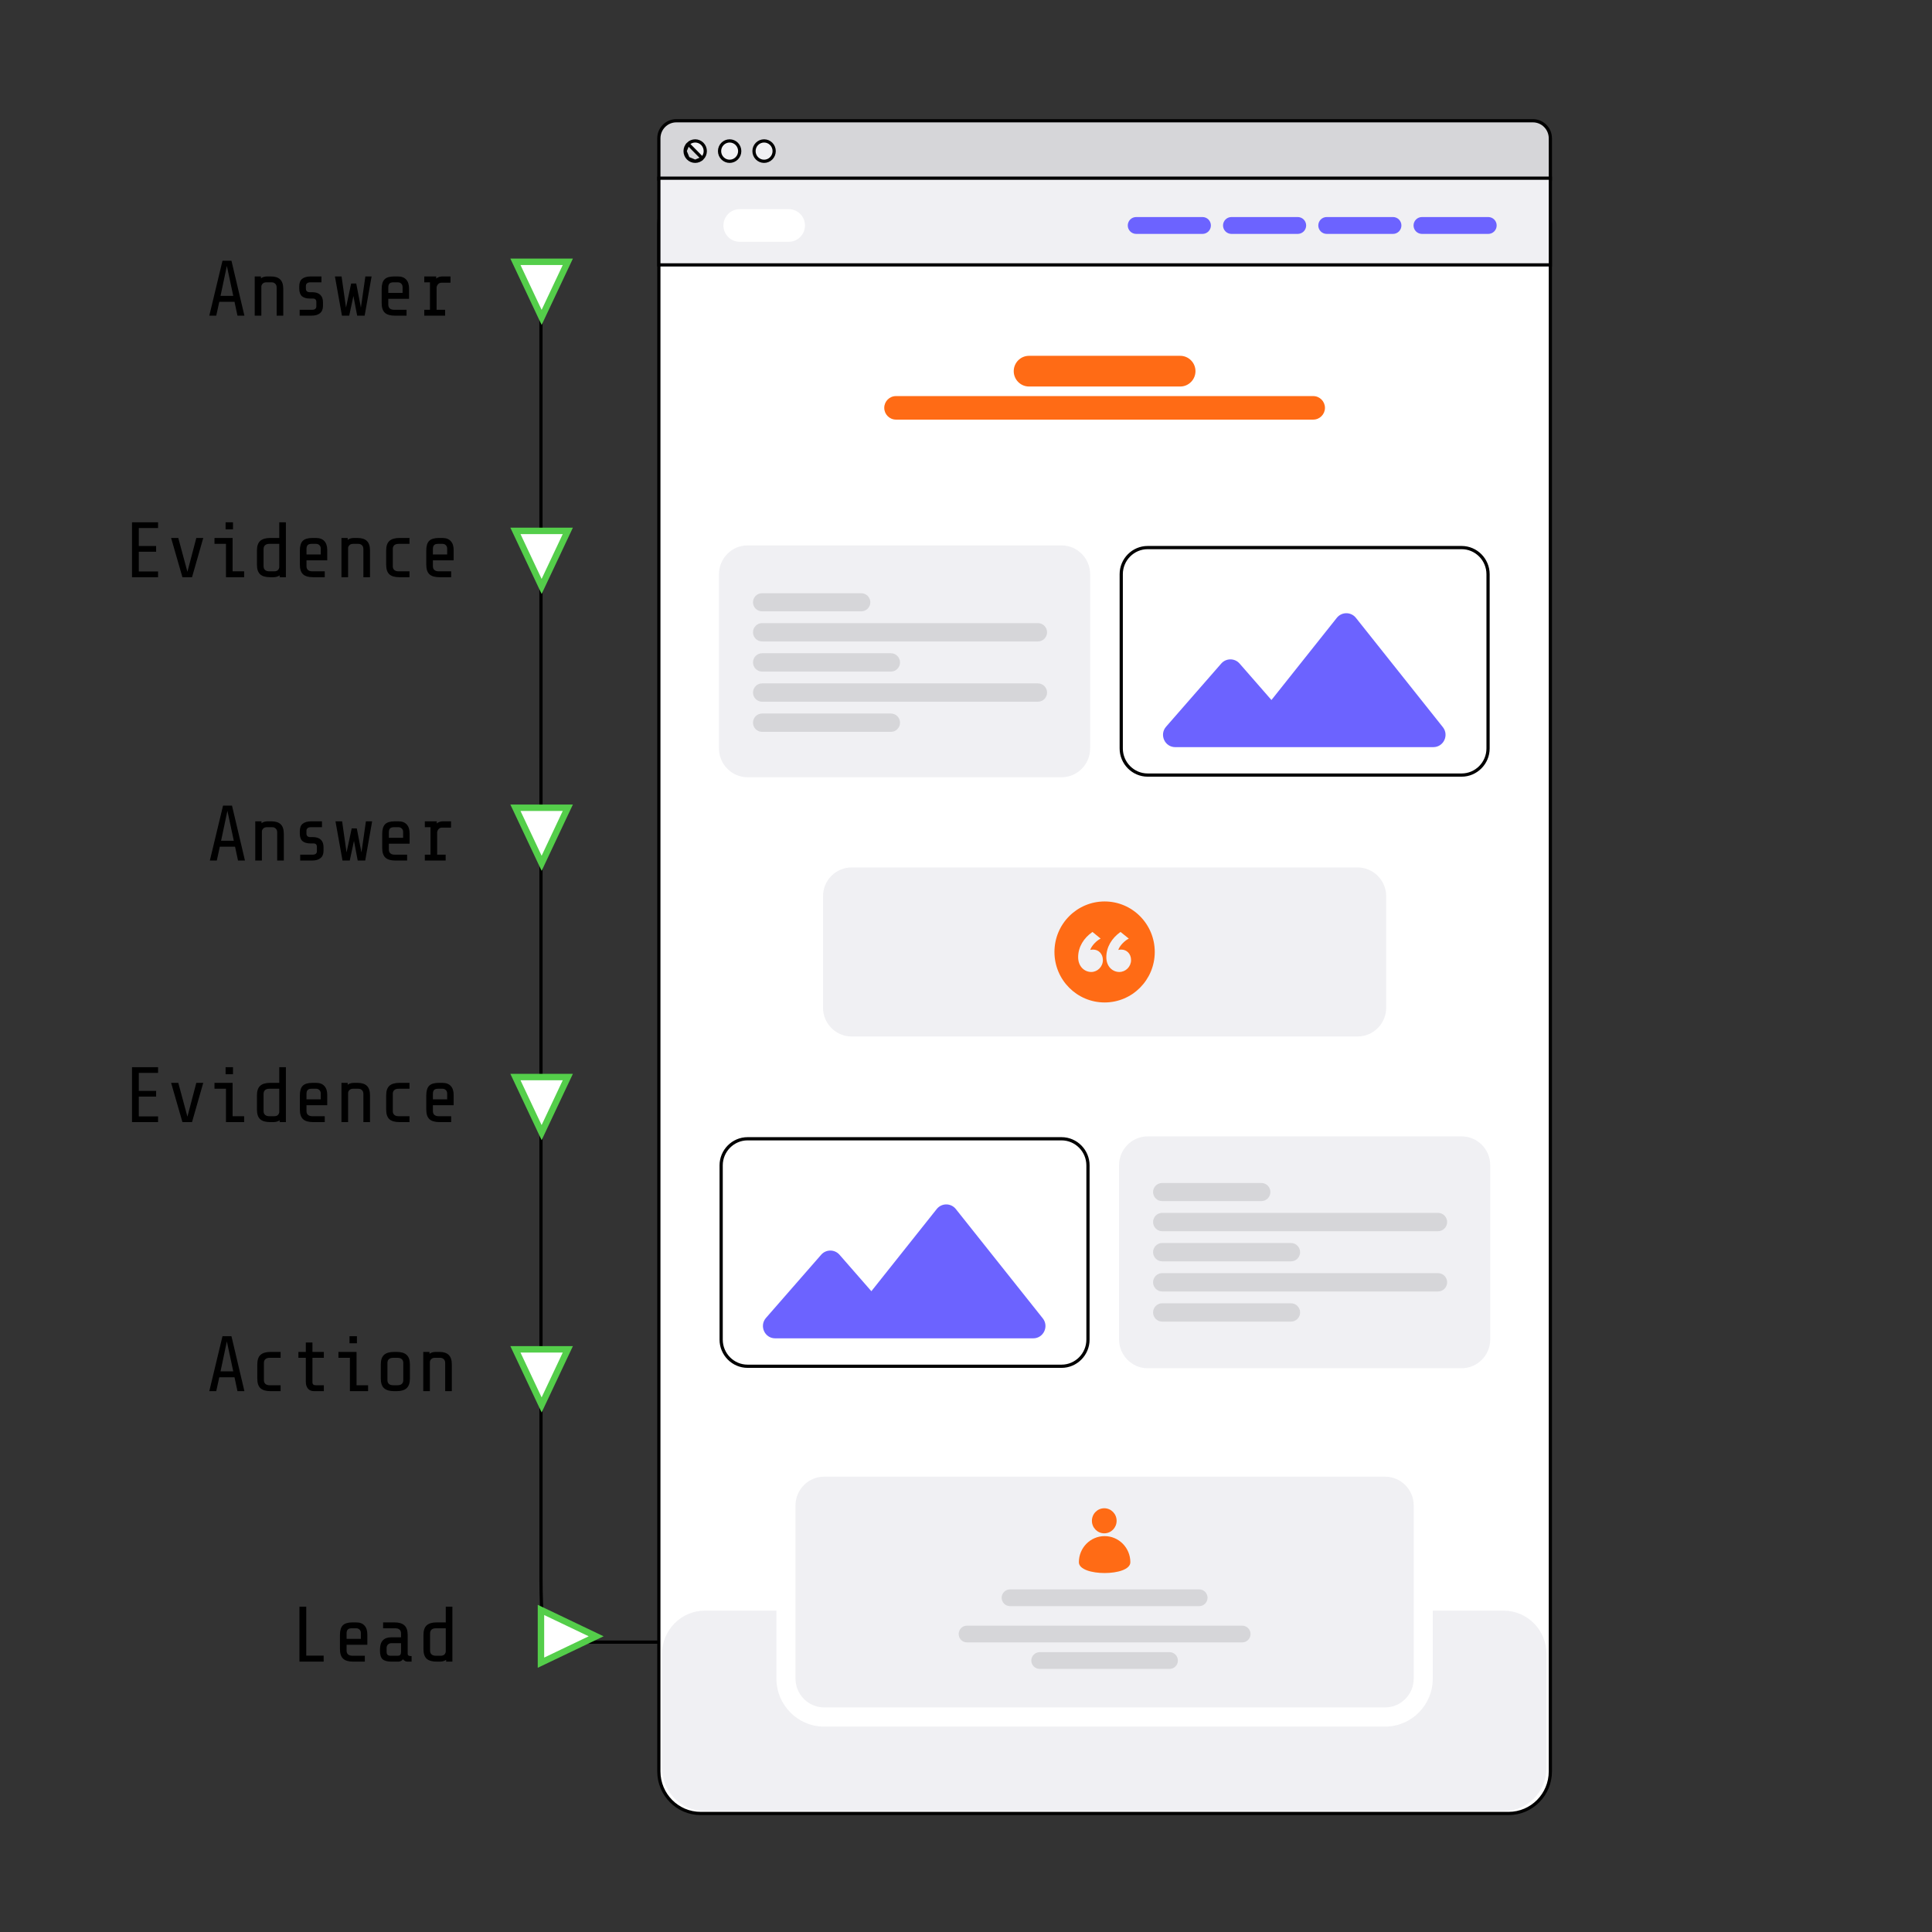 <svg width="600" height="600" viewBox="0 0 600 600" fill="none" xmlns="http://www.w3.org/2000/svg">
<rect x="0" y="0" width="600" height="600" fill="#333333" stroke="none"/>
<path d="M168 89.977L168.01 490.363C168.01 501.196 168.806 509.977 169.788 509.977H206" stroke="black" stroke-miterlimit="10"/>
<path d="M168 508.168V499.977L176.73 504.147L185.143 508.168L176.73 512.187L168 516.36V508.168Z" fill="white" stroke="#54CE4A" stroke-width="2"/>
<path d="M211.288 510.063V501.871L220.019 506.042L228.432 510.063L220.019 514.082L211.288 518.254V510.063Z" fill="white" stroke="#54CE4A" stroke-width="2"/>
<path d="M168.206 419.055H176.341L172.197 427.847L168.206 436.316L164.214 427.847L160.071 419.055H168.206Z" fill="white" stroke="#54CE4A" stroke-width="2"/>
<path d="M168.204 334.487H176.339L172.196 343.28L168.204 351.748L164.214 343.28L160.071 334.487H168.204Z" fill="white" stroke="#54CE4A" stroke-width="2"/>
<path d="M168.206 250.85H176.341L172.197 259.642L168.206 268.11L164.214 259.642L160.071 250.85H168.206Z" fill="white" stroke="#54CE4A" stroke-width="2"/>
<path d="M168.204 164.871H176.339L172.196 173.664L168.204 182.131L164.214 173.664L160.071 164.871H168.204Z" fill="white" stroke="#54CE4A" stroke-width="2"/>
<path d="M168.206 81.31H176.341L172.197 90.102L168.206 98.57L164.214 90.102L160.071 81.31H168.206Z" fill="white" stroke="#54CE4A" stroke-width="2"/>
<path d="M481.479 550.119C481.479 557.341 475.671 563.188 468.518 563.188H217.575C210.42 563.188 204.613 557.341 204.613 550.119V69.672C204.613 62.45 210.42 56.602 217.575 56.602H468.518C475.671 56.602 481.479 62.45 481.479 69.672V550.119Z" fill="white" stroke="black"/>
<path d="M481.479 55.602H204.613V42.972C204.613 39.946 207.042 37.5 210.03 37.5H476.062C479.05 37.5 481.479 39.946 481.479 42.972V55.602Z" fill="#D6D6D9" stroke="black"/>
<path d="M218.11 49.167C218.698 48.574 219.029 47.768 219.029 46.927C219.029 46.086 218.698 45.28 218.11 44.686C217.523 44.093 216.725 43.761 215.897 43.761C215.067 43.761 214.271 44.093 213.684 44.686L218.11 49.167ZM218.11 49.167C217.523 49.76 216.725 50.093 215.897 50.093M218.11 49.167L215.897 50.093M215.897 50.093C215.067 50.093 214.271 49.761 213.684 49.167M215.897 50.093L213.684 49.167M213.684 49.167C213.096 48.574 212.764 47.768 212.764 46.927M213.684 49.167L212.764 46.927M212.764 46.927C212.764 46.086 213.096 45.28 213.684 44.686L212.764 46.927ZM229.727 46.927C229.727 47.768 229.396 48.574 228.808 49.167C228.22 49.761 227.425 50.093 226.595 50.093C225.765 50.093 224.969 49.761 224.382 49.167C223.794 48.574 223.463 47.768 223.463 46.927C223.463 46.086 223.794 45.28 224.382 44.686C224.969 44.093 225.765 43.761 226.595 43.761C227.425 43.761 228.22 44.093 228.808 44.686C229.396 45.28 229.727 46.086 229.727 46.927ZM240.425 46.927C240.425 47.768 240.094 48.574 239.506 49.167C238.918 49.761 238.123 50.093 237.293 50.093C236.463 50.093 235.667 49.761 235.08 49.167C234.492 48.574 234.161 47.768 234.161 46.927C234.161 46.086 234.492 45.28 235.08 44.686C235.667 44.093 236.463 43.761 237.293 43.761C238.123 43.761 238.918 44.093 239.506 44.686C240.094 45.28 240.425 46.086 240.425 46.927Z" fill="#F0F0F3" stroke="black"/>
<path d="M204.613 82.265V55.336H481.479V82.265H204.613Z" fill="#F0F0F3" stroke="black"/>
<path d="M244.965 75.09H229.702C226.933 75.09 224.667 72.81 224.667 70.022C224.667 67.234 226.933 64.952 229.702 64.952H244.965C247.734 64.952 250 67.234 250 70.022C250 72.81 247.734 75.09 244.965 75.09Z" fill="white"/>
<path d="M373.457 72.639H352.838C352.148 72.637 351.489 72.361 351.001 71.87C350.514 71.38 350.24 70.715 350.237 70.022C350.24 69.328 350.514 68.663 351.001 68.173C351.489 67.682 352.148 67.406 352.838 67.404H373.457C374.145 67.406 374.806 67.682 375.293 68.173C375.78 68.663 376.055 69.328 376.056 70.022C376.055 70.715 375.78 71.38 375.293 71.871C374.806 72.361 374.145 72.637 373.457 72.639ZM403.04 72.639H382.421C381.732 72.637 381.072 72.361 380.585 71.87C380.097 71.38 379.823 70.715 379.82 70.022C379.823 69.328 380.097 68.663 380.585 68.173C381.072 67.682 381.732 67.406 382.421 67.404H403.04C403.728 67.406 404.389 67.682 404.876 68.173C405.362 68.663 405.637 69.328 405.64 70.022C405.637 70.715 405.362 71.38 404.876 71.871C404.389 72.361 403.728 72.637 403.04 72.639ZM432.624 72.639H412.004C411.315 72.637 410.655 72.361 410.168 71.87C409.681 71.38 409.406 70.715 409.405 70.022C409.406 69.328 409.681 68.663 410.168 68.173C410.655 67.682 411.315 67.406 412.004 67.404H432.624C433.313 67.406 433.972 67.682 434.46 68.173C434.947 68.663 435.22 69.328 435.223 70.022C435.22 70.715 434.947 71.38 434.46 71.871C433.972 72.361 433.313 72.637 432.624 72.639ZM462.207 72.639H441.588C440.898 72.637 440.237 72.361 439.751 71.87C439.264 71.38 438.99 70.715 438.987 70.022C438.99 69.328 439.264 68.663 439.751 68.173C440.237 67.682 440.898 67.406 441.588 67.404H462.207C462.895 67.406 463.556 67.682 464.042 68.173C464.529 68.663 464.804 69.328 464.805 70.022C464.804 70.715 464.529 71.38 464.042 71.871C463.556 72.361 462.895 72.637 462.207 72.639Z" fill="#6C63FF"/>
<path d="M366.532 120.036H319.558C316.954 120.036 314.823 117.891 314.823 115.269C314.823 112.647 316.954 110.502 319.558 110.502H366.532C369.137 110.502 371.266 112.647 371.266 115.269C371.266 117.891 369.137 120.036 366.532 120.036ZM407.85 130.313H278.24C276.245 130.313 274.612 128.67 274.612 126.661C274.612 124.652 276.245 123.008 278.24 123.008H407.85C409.845 123.008 411.478 124.652 411.478 126.661C411.478 128.67 409.845 130.313 407.85 130.313Z" fill="#FF6B15"/>
<path d="M329.677 241.38H232.162C227.281 241.38 223.287 237.359 223.287 232.444V178.316C223.287 173.4 227.281 169.378 232.162 169.378H329.677C334.558 169.378 338.553 173.4 338.553 178.316V232.444C338.553 237.359 334.558 241.38 329.677 241.38Z" fill="#F0F0F3"/>
<path d="M276.683 227.285H236.677C235.927 227.282 235.209 226.982 234.68 226.448C234.149 225.915 233.85 225.192 233.848 224.437C233.85 223.683 234.149 222.96 234.68 222.425C235.209 221.892 235.927 221.591 236.677 221.588H276.683C277.432 221.591 278.15 221.892 278.68 222.425C279.211 222.958 279.51 223.683 279.511 224.437C279.51 225.192 279.211 225.915 278.68 226.448C278.15 226.982 277.432 227.282 276.683 227.285ZM322.346 217.926H236.677C235.927 217.924 235.209 217.623 234.678 217.09C234.149 216.555 233.85 215.832 233.848 215.078C233.85 214.323 234.149 213.6 234.68 213.066C235.209 212.533 235.927 212.233 236.677 212.23H322.346C323.094 212.233 323.813 212.533 324.342 213.066C324.873 213.6 325.172 214.323 325.174 215.078C325.172 215.832 324.873 216.555 324.344 217.09C323.813 217.623 323.094 217.924 322.346 217.926ZM276.683 208.567H236.677C235.927 208.565 235.209 208.263 234.68 207.73C234.149 207.197 233.85 206.474 233.848 205.718C233.85 204.964 234.149 204.241 234.68 203.708C235.209 203.175 235.927 202.873 236.677 202.871H276.683C277.432 202.873 278.15 203.173 278.68 203.708C279.211 204.241 279.51 204.964 279.511 205.718C279.51 206.474 279.211 207.197 278.68 207.73C278.15 208.263 277.432 208.565 276.683 208.567ZM322.346 199.208H236.677C235.927 199.206 235.209 198.905 234.68 198.372C234.149 197.838 233.85 197.115 233.848 196.36C233.85 195.606 234.149 194.883 234.68 194.35C235.209 193.815 235.927 193.514 236.677 193.513H322.346C323.094 193.514 323.813 193.815 324.342 194.35C324.873 194.883 325.172 195.606 325.174 196.36C325.172 197.115 324.873 197.838 324.342 198.372C323.813 198.905 323.094 199.206 322.346 199.208ZM267.5 189.85H236.636C235.897 189.847 235.188 189.551 234.666 189.025C234.144 188.499 233.85 187.787 233.848 187.044C233.85 186.299 234.144 185.587 234.666 185.06C235.188 184.535 235.897 184.239 236.636 184.236H267.5C268.239 184.239 268.948 184.535 269.47 185.06C269.992 185.587 270.286 186.299 270.288 187.044C270.286 187.787 269.992 188.499 269.47 189.025C268.948 189.551 268.239 189.847 267.5 189.85Z" fill="#D6D6D9"/>
<path d="M453.927 240.703H356.411C351.901 240.703 348.209 236.986 348.209 232.444V178.316C348.209 173.774 351.903 170.055 356.411 170.055H453.927C458.436 170.055 462.128 173.774 462.128 178.316V232.444C462.128 236.986 458.436 240.703 453.927 240.703Z" stroke="black"/>
<path d="M379.267 206.072L362.135 225.684C359.978 228.153 361.719 232.032 364.986 232.032H399.25C402.515 232.032 404.257 228.153 402.101 225.684L384.968 206.072C383.456 204.342 380.779 204.342 379.267 206.072ZM415.16 191.873L388.156 225.819C386.166 228.321 387.935 232.03 391.119 232.03H445.126C448.311 232.03 450.08 228.321 448.089 225.819L421.086 191.873C419.566 189.963 416.68 189.963 415.16 191.873Z" fill="#6C63FF"/>
<path d="M421.62 321.889H264.47C259.589 321.889 255.595 317.867 255.595 312.953V278.326C255.595 273.412 259.589 269.39 264.47 269.39H421.62C426.501 269.39 430.495 273.412 430.495 278.326V312.953C430.495 317.867 426.501 321.889 421.62 321.889Z" fill="#F0F0F3"/>
<path d="M343.045 279.955C334.443 279.955 327.469 286.977 327.469 295.638C327.469 304.301 334.443 311.323 343.045 311.323C351.647 311.323 358.62 304.301 358.62 295.638C358.62 286.977 351.647 279.955 343.045 279.955ZM338.91 301.855C336.777 301.855 334.828 300.152 334.828 297.268C334.828 294.125 336.52 291.348 339.277 289.423L341.812 291.492C340.637 292.044 339.02 293.641 338.58 295.006C338.725 294.976 339.093 294.898 339.462 294.898C341.153 294.898 342.512 296.195 342.512 298.159C342.512 300.191 340.858 301.855 338.91 301.855ZM347.621 301.855C345.49 301.855 343.578 300.152 343.578 297.268C343.578 294.125 345.268 291.348 347.988 289.423L350.562 291.492C349.386 292.044 347.733 293.641 347.291 295.006C347.474 294.976 347.842 294.898 348.208 294.898C349.9 294.898 351.261 296.195 351.261 298.159C351.261 300.191 349.606 301.855 347.621 301.855Z" fill="#FF6B15"/>
<path d="M329.679 424.303H232.164C227.656 424.303 223.962 420.585 223.962 416.043V361.915C223.962 357.374 227.656 353.656 232.164 353.656H329.679C334.187 353.656 337.881 357.374 337.881 361.915V416.043C337.881 420.585 334.187 424.303 329.679 424.303Z" stroke="black"/>
<path d="M255.019 389.673L237.887 409.284C235.73 411.753 237.47 415.632 240.737 415.632H275.001C278.268 415.632 280.009 411.753 277.852 409.284L260.72 389.673C259.208 387.942 256.53 387.942 255.019 389.673ZM290.912 375.473L263.909 409.42C261.918 411.921 263.687 415.632 266.87 415.632H320.878C324.064 415.632 325.832 411.921 323.84 409.42L296.837 375.473C295.317 373.563 292.431 373.563 290.912 375.473Z" fill="#6C63FF"/>
<path d="M453.928 424.917H356.411C351.53 424.917 347.536 420.896 347.536 415.98V361.852C347.536 356.937 351.53 352.915 356.411 352.915H453.928C458.809 352.915 462.802 356.937 462.802 361.852V415.98C462.802 420.896 458.809 424.917 453.928 424.917Z" fill="#F0F0F3"/>
<path d="M391.751 373.005H360.885C360.146 373.003 359.439 372.707 358.917 372.18C358.395 371.655 358.1 370.942 358.097 370.198C358.1 369.455 358.395 368.742 358.917 368.217C359.439 367.69 360.146 367.393 360.885 367.392H391.751C392.489 367.393 393.197 367.69 393.719 368.217C394.24 368.742 394.535 369.455 394.537 370.198C394.535 370.942 394.24 371.655 393.719 372.18C393.197 372.706 392.489 373.002 391.751 373.005ZM446.595 382.364H360.925C360.176 382.362 359.458 382.061 358.928 381.528C358.397 380.993 358.1 380.27 358.097 379.516C358.1 378.761 358.399 378.038 358.928 377.505C359.458 376.971 360.177 376.671 360.925 376.668H446.595C447.344 376.671 448.063 376.971 448.593 377.505C449.122 378.038 449.421 378.761 449.424 379.516C449.421 380.27 449.122 380.993 448.593 381.528C448.063 382.061 447.344 382.362 446.595 382.364ZM400.932 391.723H360.925C360.176 391.72 359.458 391.42 358.928 390.885C358.399 390.352 358.1 389.629 358.097 388.875C358.1 388.119 358.399 387.396 358.928 386.863C359.458 386.33 360.176 386.029 360.925 386.026H400.932C401.682 386.029 402.399 386.33 402.93 386.863C403.459 387.396 403.758 388.119 403.76 388.875C403.758 389.629 403.46 390.352 402.93 390.886C402.399 391.42 401.682 391.72 400.932 391.723ZM446.595 401.081H360.925C360.176 401.079 359.458 400.778 358.928 400.245C358.397 399.711 358.1 398.988 358.097 398.233C358.1 397.479 358.399 396.756 358.928 396.221C359.458 395.688 360.177 395.387 360.925 395.386H446.595C447.344 395.387 448.063 395.688 448.593 396.221C449.122 396.756 449.421 397.479 449.424 398.233C449.421 398.988 449.122 399.711 448.593 400.245C448.063 400.778 447.344 401.079 446.595 401.081ZM400.932 410.44H360.925C360.176 410.437 359.458 410.136 358.928 409.603C358.399 409.07 358.1 408.347 358.097 407.591C358.1 406.837 358.399 406.115 358.928 405.581C359.458 405.048 360.176 404.746 360.925 404.745H400.932C401.682 404.746 402.399 405.048 402.93 405.581C403.459 406.115 403.758 406.837 403.76 407.591C403.758 408.347 403.46 409.07 402.93 409.603C402.399 410.136 401.682 410.437 400.932 410.44Z" fill="#D6D6D9"/>
<path d="M480.282 548.996C480.282 556.436 474.323 562.467 466.974 562.467H218.897C211.547 562.467 205.589 556.436 205.589 548.996V513.675C205.589 506.235 211.547 500.204 218.897 500.204H466.974C474.323 500.204 480.282 506.235 480.282 513.675V548.996Z" fill="#F0F0F3"/>
<path d="M255.922 533.228C249.397 533.228 244.089 527.883 244.089 521.314V467.535C244.089 460.967 249.397 455.622 255.922 455.622H430.169C436.694 455.622 442.002 460.967 442.002 467.535V521.314C442.002 527.883 436.694 533.228 430.169 533.228H255.922Z" fill="#F0F0F3"/>
<path d="M430.168 458.6C435.05 458.6 439.044 462.621 439.044 467.536V521.314C439.044 526.229 435.05 530.25 430.168 530.25H255.921C251.041 530.25 247.047 526.229 247.047 521.314V467.536C247.047 462.621 251.041 458.6 255.921 458.6H430.168ZM430.168 452.643H255.921C247.766 452.643 241.13 459.325 241.13 467.536V521.314C241.13 529.527 247.766 536.208 255.921 536.208H430.168C438.325 536.208 444.96 529.527 444.96 521.314V467.536C444.96 459.325 438.325 452.643 430.168 452.643Z" fill="white"/>
<path d="M363.225 518.296H322.867C322.181 518.294 321.526 518.019 321.043 517.532C320.559 517.044 320.286 516.385 320.285 515.696C320.286 515.007 320.559 514.346 321.043 513.859C321.526 513.371 322.181 513.097 322.867 513.095H363.225C363.91 513.097 364.565 513.371 365.049 513.859C365.533 514.346 365.805 515.007 365.808 515.696C365.805 516.385 365.533 517.044 365.049 517.532C364.565 518.019 363.91 518.294 363.225 518.296ZM385.788 510.062H300.302C299.618 510.06 298.963 509.785 298.479 509.298C297.995 508.811 297.723 508.15 297.72 507.461C297.723 506.773 297.995 506.113 298.479 505.625C298.963 505.138 299.618 504.863 300.302 504.862H385.788C386.472 504.863 387.127 505.138 387.612 505.625C388.095 506.113 388.368 506.772 388.37 507.461C388.368 508.15 388.095 508.811 387.612 509.298C387.127 509.785 386.472 510.06 385.788 510.062ZM372.436 498.8H313.656C312.972 498.798 312.317 498.524 311.832 498.036C311.349 497.549 311.076 496.89 311.074 496.201C311.076 495.512 311.349 494.851 311.832 494.364C312.317 493.876 312.972 493.601 313.656 493.6H372.436C373.12 493.601 373.776 493.876 374.259 494.364C374.744 494.851 375.016 495.512 375.017 496.201C375.016 496.89 374.744 497.549 374.259 498.036C373.776 498.524 373.12 498.798 372.436 498.8Z" fill="#D6D6D9"/>
<path d="M342.938 468.403C345.057 468.403 346.775 470.144 346.775 472.297C346.775 474.449 345.057 476.19 342.938 476.19C340.821 476.19 339.103 474.449 339.103 472.297C339.103 470.144 340.821 468.403 342.938 468.403ZM343.046 477.054C347.46 477.054 351.039 480.686 351.039 485.164C351.039 489.641 335.054 489.641 335.054 485.164C335.054 480.686 338.632 477.054 343.046 477.054Z" fill="#FF6B15"/>
<path d="M68.102 93.721L67.157 98.034H65L69.095 80.977H71.882L75.904 98.034H73.747L72.827 93.721H68.102ZM72.439 91.893L70.452 82.585L68.489 91.893H72.439ZM81.042 85.85V86.435C81.543 86.045 82.189 85.85 82.981 85.85H84.095C85.404 85.85 86.373 86.159 87.003 86.776C87.649 87.393 87.972 88.384 87.972 89.749V98.034H85.913V89.261C85.913 88.774 85.767 88.392 85.477 88.116C85.202 87.824 84.822 87.678 84.338 87.678H82.738C82.205 87.678 81.81 87.824 81.551 88.116C81.293 88.392 81.163 88.693 81.163 89.018V98.034H79.104V85.85H81.042ZM100.306 94.988C100.306 96.011 99.991 96.775 99.361 97.278C98.747 97.782 97.85 98.034 96.671 98.034H93.061V96.206H96.913C97.35 96.206 97.681 96.117 97.907 95.938C98.133 95.743 98.246 95.467 98.246 95.11V93.818C98.246 93.087 97.899 92.722 97.204 92.722H96.308C95.177 92.722 94.329 92.478 93.763 91.991C93.214 91.487 92.94 90.699 92.94 89.627V88.92C92.94 87.832 93.247 87.052 93.86 86.581C94.474 86.094 95.379 85.85 96.574 85.85H99.821V87.678H96.332C95.928 87.678 95.605 87.775 95.363 87.97C95.121 88.149 94.999 88.417 94.999 88.774V89.651C94.999 90.025 95.104 90.301 95.314 90.48C95.54 90.659 95.823 90.748 96.162 90.748H96.986C98.069 90.748 98.892 91.016 99.458 91.552C100.023 92.072 100.306 92.852 100.306 93.891V94.988ZM109.757 91.918L108.449 98.034H106.195L104.015 85.85H106.074L107.455 95.524L109.055 88.043H110.63L112.083 95.524L113.465 85.85H115.403L113.247 98.034H110.92L109.757 91.918ZM122.65 98.034C121.228 98.034 120.186 97.733 119.524 97.132C118.861 96.515 118.53 95.516 118.53 94.135V89.749C118.53 88.352 118.829 87.353 119.427 86.752C120.025 86.151 121.018 85.85 122.407 85.85H123.546C124.693 85.85 125.557 86.175 126.139 86.825C126.737 87.458 127.035 88.392 127.035 89.627V92.795H120.59V94.622C120.59 95.126 120.743 95.516 121.05 95.792C121.357 96.068 121.81 96.206 122.407 96.206H126.26V98.034H122.65ZM125.024 89.14C125.024 88.717 124.887 88.368 124.612 88.092C124.338 87.816 123.99 87.678 123.57 87.678H122.165C121.583 87.678 121.171 87.816 120.929 88.092C120.703 88.352 120.59 88.742 120.59 89.261V90.967H125.024V89.14ZM133.531 96.206V87.678H131.762V85.85H135.469V86.508C136.002 86.069 136.648 85.85 137.408 85.85H139.903V87.799H137.165C136.648 87.799 136.261 87.97 136.002 88.311C135.744 88.636 135.606 88.969 135.59 89.31V96.206H138.231V98.034H131.762V96.206H133.531Z" fill="black"/>
<path d="M68.272 262.938L67.328 267.251H65.171L69.266 250.194H72.052L76.075 267.251H73.918L72.998 262.938H68.272ZM72.61 261.111L70.623 251.803L68.66 261.111H72.61ZM81.213 255.068V255.653C81.714 255.263 82.36 255.068 83.152 255.068H84.266C85.575 255.068 86.544 255.376 87.174 255.994C87.82 256.611 88.143 257.602 88.143 258.967V267.251H86.084V258.479C86.084 257.992 85.938 257.61 85.647 257.334C85.373 257.042 84.993 256.895 84.509 256.895H82.909C82.376 256.895 81.981 257.042 81.722 257.334C81.463 257.61 81.334 257.911 81.334 258.236V267.251H79.275V255.068H81.213ZM100.477 264.206C100.477 265.229 100.162 265.993 99.532 266.496C98.918 267 98.021 267.251 96.842 267.251H93.232V265.424H97.084C97.521 265.424 97.852 265.335 98.078 265.156C98.304 264.961 98.417 264.685 98.417 264.327V263.036C98.417 262.305 98.07 261.939 97.375 261.939H96.479C95.348 261.939 94.5 261.696 93.934 261.208C93.385 260.705 93.111 259.917 93.111 258.845V258.138C93.111 257.05 93.418 256.27 94.031 255.799C94.645 255.311 95.55 255.068 96.745 255.068H99.992V256.895H96.503C96.099 256.895 95.776 256.993 95.534 257.188C95.291 257.366 95.17 257.635 95.17 257.992V258.869C95.17 259.243 95.275 259.519 95.485 259.698C95.711 259.876 95.994 259.966 96.333 259.966H97.157C98.24 259.966 99.063 260.234 99.629 260.77C100.194 261.29 100.477 262.069 100.477 263.109V264.206ZM109.928 261.135L108.62 267.251H106.366L104.185 255.068H106.245L107.626 264.742L109.226 257.261H110.801L112.254 264.742L113.636 255.068H115.574L113.417 267.251H111.091L109.928 261.135ZM122.82 267.251C121.399 267.251 120.357 266.951 119.695 266.35C119.032 265.733 118.701 264.734 118.701 263.353V258.967C118.701 257.57 119 256.57 119.598 255.969C120.195 255.368 121.189 255.068 122.578 255.068H123.717C124.864 255.068 125.728 255.393 126.31 256.043C126.907 256.676 127.206 257.61 127.206 258.845V262.013H120.761V263.84C120.761 264.344 120.914 264.734 121.221 265.01C121.528 265.286 121.98 265.424 122.578 265.424H126.431V267.251H122.82ZM125.195 258.357C125.195 257.935 125.058 257.586 124.783 257.31C124.509 257.033 124.161 256.895 123.741 256.895H122.336C121.754 256.895 121.342 257.033 121.1 257.31C120.874 257.57 120.761 257.959 120.761 258.479V260.185H125.195V258.357ZM133.701 265.424V256.895H131.933V255.068H135.64V255.726C136.173 255.287 136.819 255.068 137.578 255.068H140.074V257.017H137.336C136.819 257.017 136.432 257.188 136.173 257.529C135.915 257.854 135.777 258.187 135.761 258.528V265.424H138.402V267.251H131.933V265.424H133.701Z" fill="black"/>
<path d="M95.108 498.977V514.182H100.512V516.034H93V498.977H95.108ZM109.697 516.034C108.275 516.034 107.233 515.733 106.571 515.132C105.908 514.515 105.577 513.516 105.577 512.135V507.749C105.577 506.352 105.876 505.353 106.474 504.752C107.071 504.151 108.065 503.85 109.454 503.85H110.593C111.74 503.85 112.604 504.175 113.186 504.825C113.783 505.458 114.082 506.392 114.082 507.627V510.795H107.637V512.622C107.637 513.126 107.79 513.516 108.097 513.792C108.404 514.068 108.857 514.206 109.454 514.206H113.307V516.034H109.697ZM112.071 507.14C112.071 506.717 111.934 506.368 111.659 506.092C111.385 505.816 111.037 505.678 110.617 505.678H109.212C108.63 505.678 108.218 505.816 107.976 506.092C107.75 506.352 107.637 506.742 107.637 507.261V508.967H112.071V507.14ZM126.489 516.034C126.279 516.034 126.044 515.969 125.786 515.839C125.544 515.709 125.333 515.53 125.156 515.303C124.784 515.79 124.292 516.034 123.678 516.034H121.521C120.294 516.034 119.397 515.79 118.832 515.303C118.282 514.799 118.008 513.946 118.008 512.744V512.257C118.008 509.739 119.187 508.48 121.545 508.48H124.55V507.261C124.55 506.758 124.397 506.368 124.09 506.092C123.783 505.816 123.33 505.678 122.733 505.678H118.977V503.85H122.49C123.896 503.85 124.93 504.159 125.592 504.776C126.27 505.393 126.61 506.384 126.61 507.749V513.597C126.61 513.841 126.699 514.027 126.876 514.157C127.07 514.271 127.385 514.328 127.821 514.328V516.034H126.489ZM123.435 514.206C123.92 514.206 124.227 514.092 124.356 513.865C124.485 513.638 124.55 513.345 124.55 512.988V510.307H121.521C121.101 510.307 120.754 510.445 120.479 510.722C120.205 510.998 120.067 511.347 120.067 511.769V512.988C120.067 513.41 120.164 513.719 120.358 513.914C120.552 514.109 120.859 514.206 121.279 514.206H123.435ZM138.557 515.473C138.024 515.847 137.378 516.034 136.618 516.034H135.625C134.203 516.034 133.161 515.733 132.499 515.132C131.837 514.515 131.506 513.516 131.506 512.135V507.749C131.506 506.384 131.837 505.393 132.499 504.776C133.178 504.159 134.22 503.85 135.625 503.85H138.436V498.977H140.495V516.034H138.557V515.473ZM136.861 514.206C137.394 514.206 137.79 514.068 138.048 513.792C138.307 513.5 138.436 513.191 138.436 512.866V505.678H135.383C134.785 505.678 134.333 505.816 134.026 506.092C133.719 506.368 133.565 506.758 133.565 507.261V512.622C133.565 513.126 133.719 513.516 134.026 513.792C134.333 514.068 134.785 514.206 135.383 514.206H136.861Z" fill="black"/>
<path d="M68.102 427.721L67.156 432.034H65L69.095 414.977H71.882L75.904 432.034H73.748L72.827 427.721H68.102ZM72.439 425.893L70.452 416.585L68.489 425.893H72.439ZM84.022 432.034C82.6 432.034 81.558 431.733 80.896 431.132C80.234 430.515 79.903 429.516 79.903 428.135V423.749C79.903 422.384 80.234 421.393 80.896 420.776C81.575 420.159 82.617 419.85 84.022 419.85H87.148V421.678H83.779C83.182 421.678 82.73 421.816 82.423 422.092C82.116 422.368 81.962 422.758 81.962 423.261V428.622C81.962 429.126 82.116 429.516 82.423 429.792C82.73 430.068 83.182 430.206 83.779 430.206H87.148V432.034H84.022ZM97.52 432.034C96.696 432.034 96.066 431.766 95.63 431.23C95.194 430.694 94.976 429.987 94.976 429.11V421.678H92.674V419.85H94.976V416.926H97.035V419.85H100.573V421.678H97.035V429.231C97.035 429.589 97.124 429.841 97.302 429.987C97.48 430.133 97.754 430.206 98.126 430.206H100.573V432.034H97.52ZM110.848 414.977V417.17H108.546V414.977H110.848ZM105.105 421.678V419.85H110.727V430.206H114.313V432.034H108.667V421.678H105.105ZM127.301 428.135C127.301 429.5 126.962 430.49 126.283 431.108C125.621 431.725 124.587 432.034 123.182 432.034H122.382C120.977 432.034 119.935 431.725 119.256 431.108C118.594 430.49 118.263 429.5 118.263 428.135V423.749C118.263 422.384 118.594 421.393 119.256 420.776C119.935 420.159 120.977 419.85 122.382 419.85H123.182C124.587 419.85 125.621 420.159 126.283 420.776C126.962 421.393 127.301 422.384 127.301 423.749V428.135ZM125.241 423.261C125.241 422.758 125.088 422.368 124.781 422.092C124.474 421.816 124.022 421.678 123.424 421.678H122.14C121.542 421.678 121.09 421.816 120.783 422.092C120.476 422.368 120.323 422.758 120.323 423.261V428.622C120.323 429.126 120.476 429.516 120.783 429.792C121.09 430.068 121.542 430.206 122.14 430.206H123.424C124.022 430.206 124.474 430.068 124.781 429.792C125.088 429.516 125.241 429.126 125.241 428.622V423.261ZM133.384 419.85V420.435C133.885 420.045 134.531 419.85 135.323 419.85H136.437C137.746 419.85 138.715 420.159 139.345 420.776C139.991 421.393 140.314 422.384 140.314 423.749V432.034H138.255V423.261C138.255 422.774 138.109 422.392 137.819 422.116C137.544 421.824 137.164 421.678 136.68 421.678H135.081C134.547 421.678 134.152 421.824 133.893 422.116C133.635 422.392 133.506 422.693 133.506 423.018V432.034H131.446V419.85H133.384Z" fill="black"/>
<path d="M49.093 162.201V163.98H43.108V169.56H48.487V171.339H43.108V177.479H49.093V179.258H41V162.201H49.093ZM53.141 167.075H55.37L58.205 177.577L60.967 167.075H63.124L59.635 179.258H56.654L53.141 167.075ZM72.356 162.201V164.394H70.055V162.201H72.356ZM66.614 168.902V167.075H72.235V177.431H75.821V179.258H70.176V168.902H66.614ZM86.848 178.698C86.315 179.071 85.668 179.258 84.909 179.258H83.916C82.494 179.258 81.452 178.958 80.79 178.357C80.128 177.739 79.796 176.74 79.796 175.36V170.973C79.796 169.609 80.128 168.618 80.79 168.001C81.468 167.383 82.51 167.075 83.916 167.075H86.727V162.201H88.786V179.258H86.848V178.698ZM85.151 177.431C85.685 177.431 86.08 177.293 86.339 177.017C86.597 176.724 86.727 176.415 86.727 176.091V168.902H83.674C83.076 168.902 82.623 169.04 82.317 169.316C82.01 169.593 81.856 169.982 81.856 170.486V175.847C81.856 176.35 82.01 176.74 82.317 177.017C82.623 177.293 83.076 177.431 83.674 177.431H85.151ZM97.244 179.258C95.823 179.258 94.781 178.958 94.118 178.357C93.456 177.739 93.125 176.74 93.125 175.36V170.973C93.125 169.576 93.424 168.577 94.021 167.976C94.619 167.375 95.613 167.075 97.002 167.075H98.141C99.288 167.075 100.152 167.4 100.733 168.049C101.331 168.683 101.63 169.617 101.63 170.852V174.019H95.184V175.847C95.184 176.35 95.338 176.74 95.645 177.017C95.952 177.293 96.404 177.431 97.002 177.431H100.855V179.258H97.244ZM99.619 170.364C99.619 169.942 99.481 169.593 99.207 169.316C98.932 169.04 98.585 168.902 98.165 168.902H96.76C96.178 168.902 95.766 169.04 95.524 169.316C95.298 169.576 95.184 169.966 95.184 170.486V172.192H99.619V170.364ZM107.98 167.075V167.659C108.481 167.27 109.127 167.075 109.918 167.075H111.033C112.341 167.075 113.311 167.383 113.941 168.001C114.587 168.618 114.91 169.609 114.91 170.973V179.258H112.85V170.486C112.85 169.999 112.705 169.617 112.414 169.341C112.139 169.048 111.76 168.902 111.275 168.902H109.676C109.143 168.902 108.747 169.048 108.489 169.341C108.23 169.617 108.101 169.917 108.101 170.242V179.258H106.041V167.075H107.98ZM124.045 179.258C122.623 179.258 121.581 178.958 120.919 178.357C120.257 177.739 119.926 176.74 119.926 175.36V170.973C119.926 169.609 120.257 168.618 120.919 168.001C121.598 167.383 122.64 167.075 124.045 167.075H127.171V168.902H123.803C123.205 168.902 122.753 169.04 122.446 169.316C122.139 169.593 121.985 169.982 121.985 170.486V175.847C121.985 176.35 122.139 176.74 122.446 177.017C122.753 177.293 123.205 177.431 123.803 177.431H127.171V179.258H124.045ZM136.501 179.258C135.079 179.258 134.038 178.958 133.375 178.357C132.713 177.739 132.382 176.74 132.382 175.36V170.973C132.382 169.576 132.681 168.577 133.278 167.976C133.876 167.375 134.869 167.075 136.259 167.075H137.398C138.545 167.075 139.409 167.4 139.99 168.049C140.588 168.683 140.887 169.617 140.887 170.852V174.019H134.441V175.847C134.441 176.35 134.595 176.74 134.902 177.017C135.209 177.293 135.661 177.431 136.259 177.431H140.111V179.258H136.501ZM138.876 170.364C138.876 169.942 138.738 169.593 138.464 169.316C138.189 169.04 137.842 168.902 137.422 168.902H136.016C135.435 168.902 135.023 169.04 134.781 169.316C134.554 169.576 134.441 169.966 134.441 170.486V172.192H138.876V170.364Z" fill="black"/>
<path d="M49.093 331.418V333.197H43.108V338.777H48.487V340.556H43.108V346.697H49.093V348.476H41V331.418H49.093ZM53.141 336.292H55.37L58.205 346.794L60.967 336.292H63.124L59.635 348.476H56.654L53.141 336.292ZM72.356 331.418V333.612H70.055V331.418H72.356ZM66.614 338.119V336.292H72.235V346.648H75.821V348.476H70.176V338.119H66.614ZM86.848 347.915C86.315 348.289 85.668 348.476 84.909 348.476H83.916C82.494 348.476 81.452 348.175 80.79 347.574C80.128 346.957 79.796 345.958 79.796 344.577V340.191C79.796 338.826 80.128 337.835 80.79 337.218C81.468 336.601 82.51 336.292 83.916 336.292H86.727V331.418H88.786V348.476H86.848V347.915ZM85.151 346.648C85.685 346.648 86.08 346.51 86.339 346.234C86.597 345.941 86.727 345.633 86.727 345.308V338.119H83.674C83.076 338.119 82.623 338.258 82.317 338.534C82.01 338.81 81.856 339.2 81.856 339.703V345.064C81.856 345.568 82.01 345.958 82.317 346.234C82.623 346.51 83.076 346.648 83.674 346.648H85.151ZM97.244 348.476C95.823 348.476 94.781 348.175 94.118 347.574C93.456 346.957 93.125 345.958 93.125 344.577V340.191C93.125 338.794 93.424 337.795 94.021 337.194C94.619 336.592 95.613 336.292 97.002 336.292H98.141C99.288 336.292 100.152 336.617 100.733 337.267C101.331 337.9 101.63 338.834 101.63 340.069V343.237H95.184V345.064C95.184 345.568 95.338 345.958 95.645 346.234C95.952 346.51 96.404 346.648 97.002 346.648H100.855V348.476H97.244ZM99.619 339.582C99.619 339.159 99.481 338.81 99.207 338.534C98.932 338.258 98.585 338.119 98.165 338.119H96.76C96.178 338.119 95.766 338.258 95.524 338.534C95.298 338.794 95.184 339.184 95.184 339.703V341.409H99.619V339.582ZM107.98 336.292V336.877C108.481 336.487 109.127 336.292 109.918 336.292H111.033C112.341 336.292 113.311 336.601 113.941 337.218C114.587 337.835 114.91 338.826 114.91 340.191V348.476H112.85V339.703C112.85 339.216 112.705 338.834 112.414 338.558C112.139 338.266 111.76 338.119 111.275 338.119H109.676C109.143 338.119 108.747 338.266 108.489 338.558C108.23 338.834 108.101 339.135 108.101 339.46V348.476H106.041V336.292H107.98ZM124.045 348.476C122.623 348.476 121.581 348.175 120.919 347.574C120.257 346.957 119.926 345.958 119.926 344.577V340.191C119.926 338.826 120.257 337.835 120.919 337.218C121.598 336.601 122.64 336.292 124.045 336.292H127.171V338.119H123.803C123.205 338.119 122.753 338.258 122.446 338.534C122.139 338.81 121.985 339.2 121.985 339.703V345.064C121.985 345.568 122.139 345.958 122.446 346.234C122.753 346.51 123.205 346.648 123.803 346.648H127.171V348.476H124.045ZM136.501 348.476C135.079 348.476 134.038 348.175 133.375 347.574C132.713 346.957 132.382 345.958 132.382 344.577V340.191C132.382 338.794 132.681 337.795 133.278 337.194C133.876 336.592 134.869 336.292 136.259 336.292H137.398C138.545 336.292 139.409 336.617 139.99 337.267C140.588 337.9 140.887 338.834 140.887 340.069V343.237H134.441V345.064C134.441 345.568 134.595 345.958 134.902 346.234C135.209 346.51 135.661 346.648 136.259 346.648H140.111V348.476H136.501ZM138.876 339.582C138.876 339.159 138.738 338.81 138.464 338.534C138.189 338.258 137.842 338.119 137.422 338.119H136.016C135.435 338.119 135.023 338.258 134.781 338.534C134.554 338.794 134.441 339.184 134.441 339.703V341.409H138.876V339.582Z" fill="black"/>
</svg>
